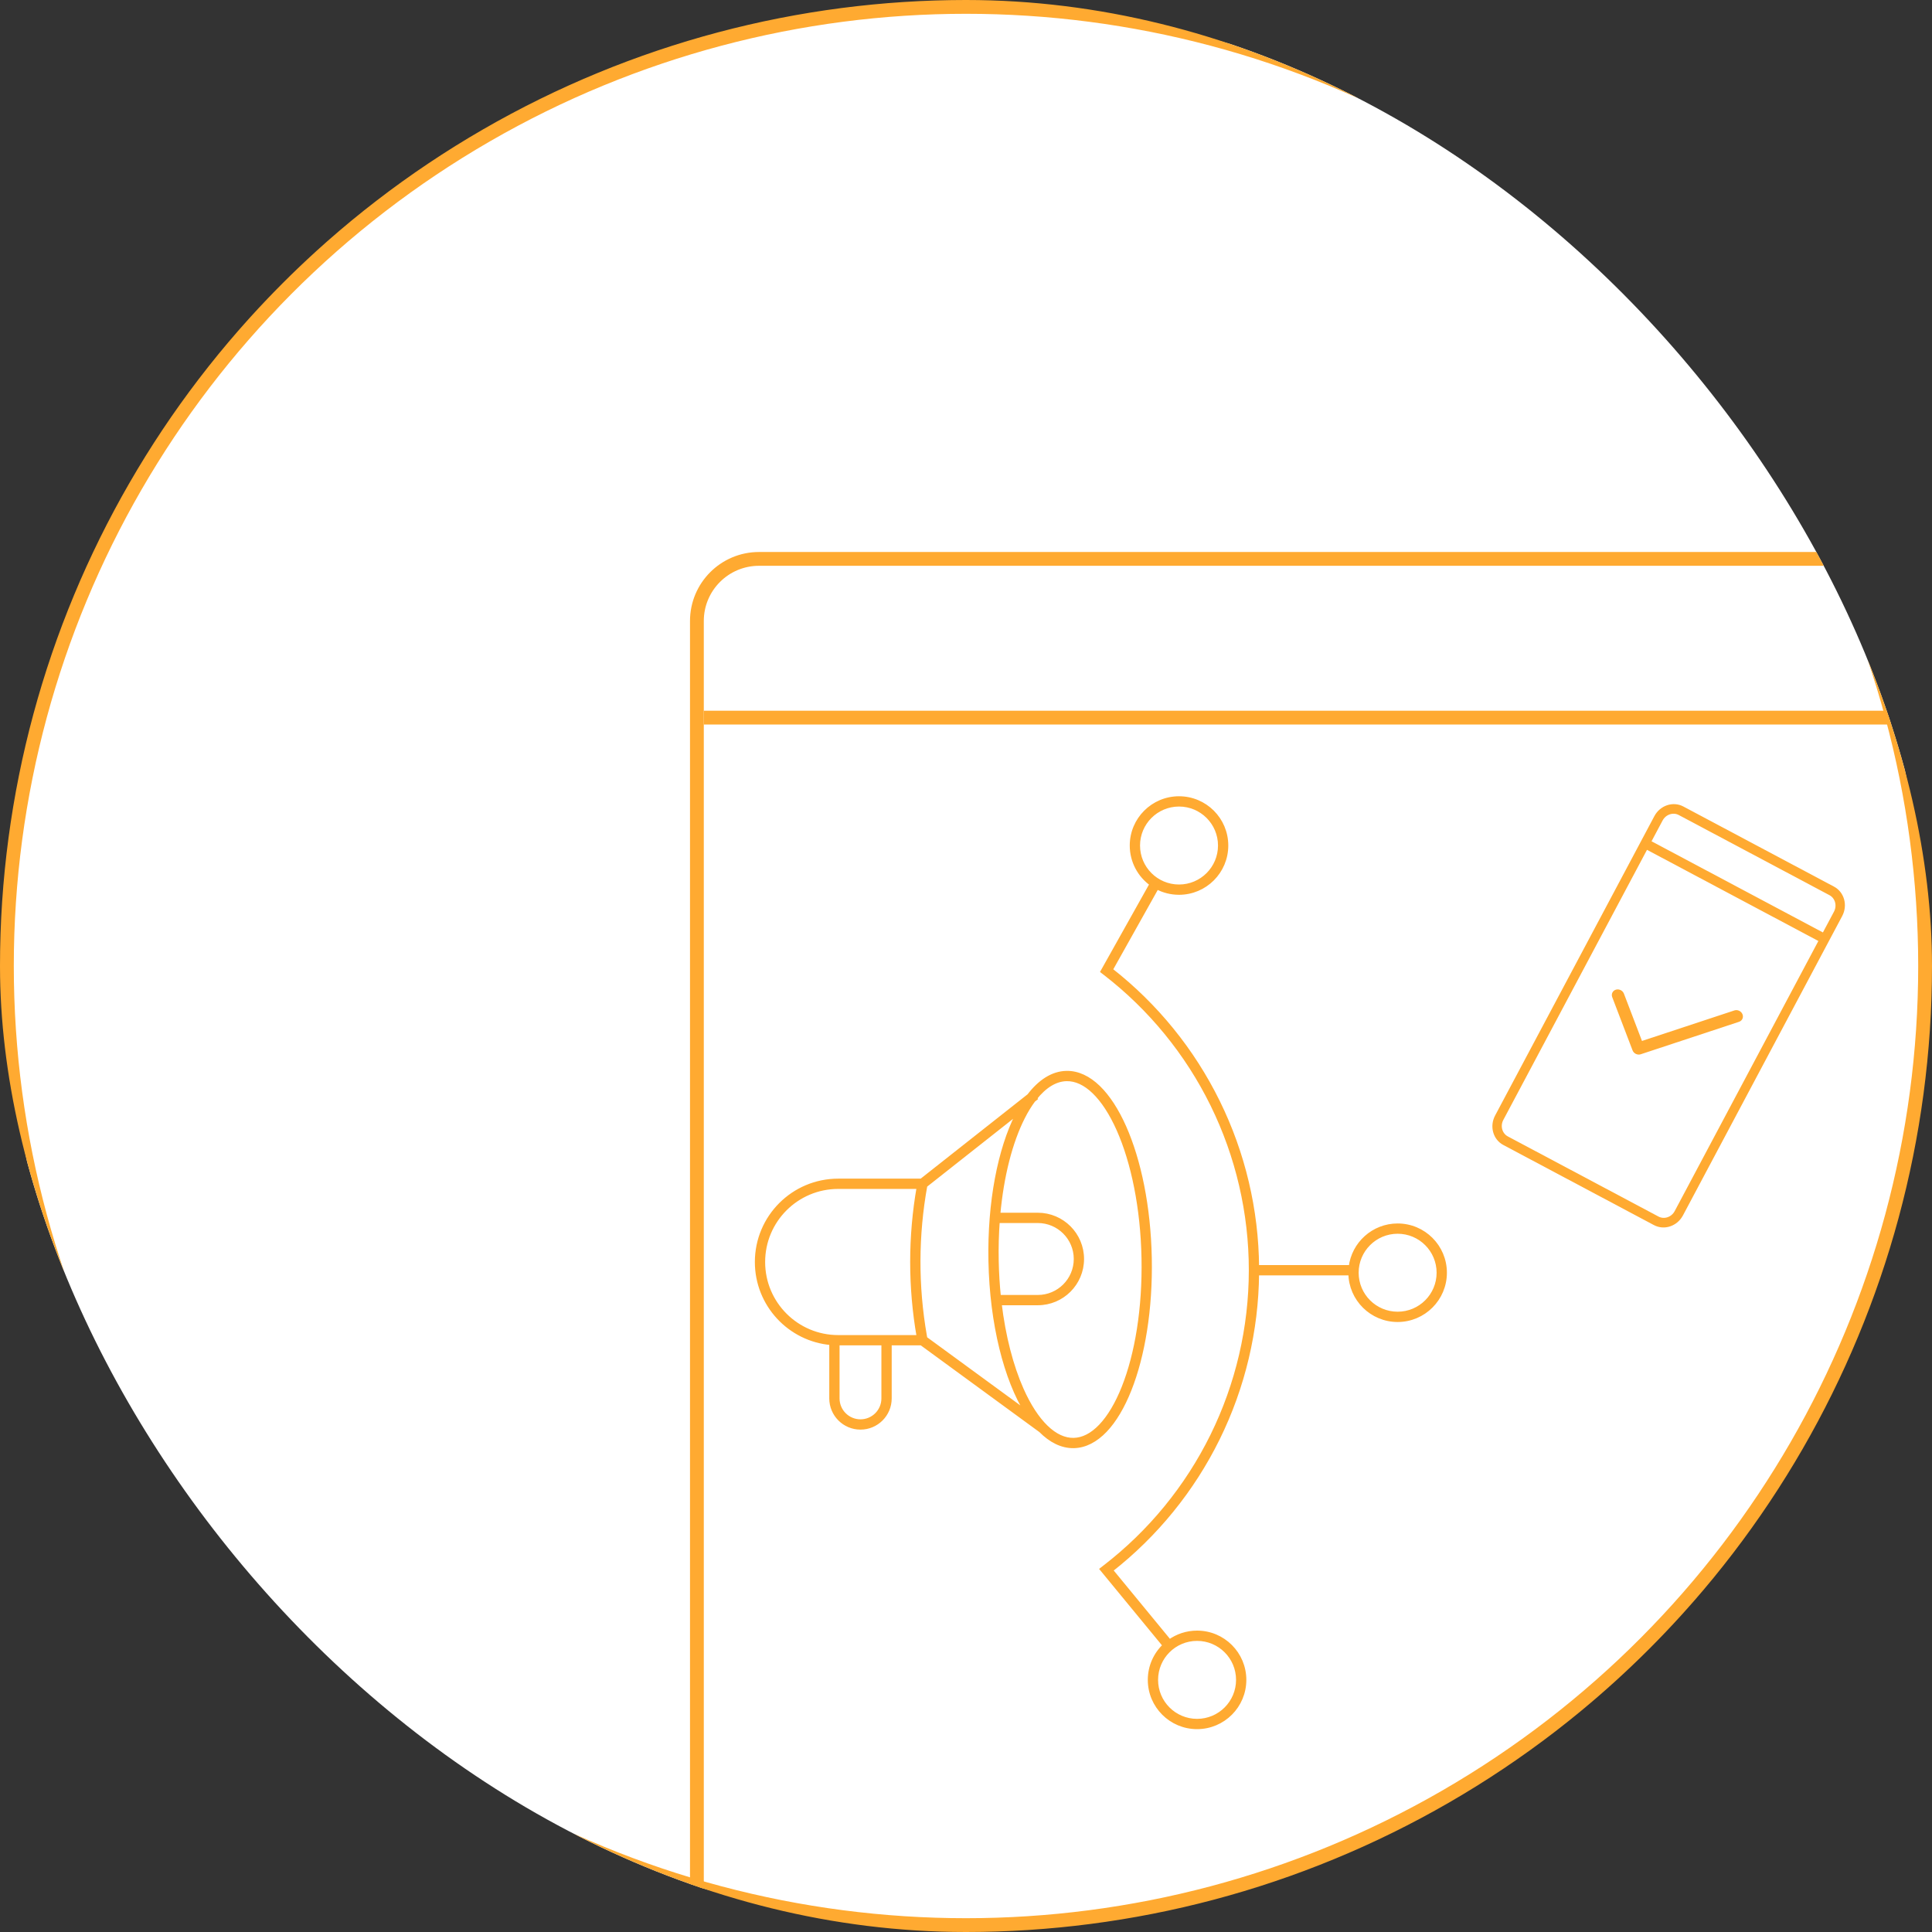 <svg width="140" height="140" viewBox="0 0 140 140" fill="none" xmlns="http://www.w3.org/2000/svg">
<rect x="0" y="0" width="140" height="140" fill="#333333" stroke="none"/>
<g clip-path="url(#clip0)">
<circle cx="70" cy="70" r="69.5" fill="white" stroke="#FFAA31"/>
<rect x="50.5" y="40.5" width="99" height="101" rx="4.5" stroke="#FFAA31"/>
<path d="M51 52H150" stroke="#FFAA31"/>
<mask id="path-5-inside-1" fill="white">
<rect x="55" y="44" width="5" height="5" rx="0.5"/>
</mask>
<rect x="55" y="44" width="5" height="5" rx="0.5" stroke="#FFAA31" stroke-width="1.6" mask="url(#path-5-inside-1)"/>
<mask id="path-6-inside-2" fill="white">
<rect x="61" y="44" width="5" height="5" rx="0.5"/>
</mask>
<rect x="61" y="44" width="5" height="5" rx="0.5" stroke="#FFAA31" stroke-width="1.6" mask="url(#path-6-inside-2)"/>
<mask id="path-7-inside-3" fill="white">
<rect x="67" y="44" width="5" height="5" rx="0.5"/>
</mask>
<rect x="67" y="44" width="5" height="5" rx="0.5" stroke="#FFAA31" stroke-width="1.6" mask="url(#path-7-inside-3)"/>
<path d="M74.569 79.404L66.768 85.559H60.741C57.487 85.559 54.85 88.196 54.85 91.449C54.85 94.535 57.222 97.066 60.242 97.319V101.333C60.242 102.5 61.187 103.445 62.354 103.445C63.52 103.445 64.466 102.5 64.466 101.333V97.34H66.772L75.361 103.619L75.416 103.66C76.141 104.391 76.952 104.806 77.812 104.789C78.639 104.772 79.406 104.357 80.084 103.649C80.76 102.94 81.355 101.931 81.844 100.7C82.822 98.238 83.387 94.862 83.313 91.155C83.24 87.448 82.543 84.098 81.468 81.676C80.931 80.466 80.296 79.48 79.593 78.799C78.888 78.118 78.105 77.733 77.278 77.75C76.266 77.77 75.347 78.384 74.569 79.404ZM74.028 100.682C73.284 99.005 72.72 96.856 72.431 94.433H75.202C76.97 94.433 78.404 93 78.404 91.231C78.404 89.463 76.97 88.029 75.202 88.029H72.334C72.587 85.196 73.229 82.737 74.117 80.982C74.359 80.502 74.618 80.08 74.889 79.718L74.904 79.707L75.021 79.614L74.995 79.58C75.708 78.682 76.49 78.211 77.286 78.195C77.96 78.182 78.635 78.492 79.283 79.119C79.932 79.748 80.538 80.678 81.061 81.857C82.106 84.212 82.796 87.502 82.868 91.164C82.94 94.826 82.381 98.141 81.43 100.535C80.954 101.733 80.386 102.687 79.761 103.341C79.138 103.993 78.477 104.33 77.803 104.344C77.129 104.357 76.454 104.046 75.806 103.419C75.157 102.791 74.551 101.86 74.028 100.682ZM60.687 97.34C60.705 97.34 60.723 97.34 60.741 97.34H64.02V101.333C64.02 102.254 63.274 103 62.354 103C61.433 103 60.687 102.254 60.687 101.333V97.34ZM67.015 96.797C66.384 93.192 66.396 89.505 67.049 85.904L73.843 80.543C73.801 80.621 73.76 80.7 73.719 80.781C72.453 83.284 71.691 87.115 71.776 91.383C71.866 95.934 72.897 99.958 74.42 102.38L67.049 96.991L67.015 96.797ZM75.202 93.988H72.381C72.293 93.144 72.239 92.27 72.221 91.374C72.201 90.378 72.228 89.408 72.297 88.475H75.202C76.724 88.475 77.959 89.709 77.959 91.231C77.959 92.754 76.724 93.988 75.202 93.988ZM60.741 86.004H66.579C65.948 89.599 65.947 93.277 66.576 96.874L66.58 96.895H60.741C57.733 96.895 55.295 94.457 55.295 91.449C55.295 88.442 57.733 86.004 60.741 86.004Z" fill="#FFAA31" stroke="#FFAA31" stroke-width="0.3"/>
<path d="M82.016 61.27C82.016 62.42 82.584 63.438 83.454 64.058L79.967 70.28L79.904 70.393L80.007 70.472L80.056 70.51C83.352 73.05 86.02 76.312 87.856 80.046C89.691 83.779 90.645 87.885 90.644 92.045C90.642 96.205 89.685 100.31 87.847 104.042C86.008 107.774 83.337 111.034 80.04 113.571L80.04 113.571L79.98 113.617L79.858 113.712L79.956 113.831L84.403 119.237C83.739 119.861 83.324 120.747 83.324 121.73C83.324 123.619 84.855 125.15 86.744 125.15C88.633 125.15 90.164 123.619 90.164 121.73C90.164 119.841 88.633 118.31 86.744 118.31C85.999 118.31 85.308 118.549 84.746 118.954L80.493 113.783C83.761 111.225 86.411 107.963 88.246 104.239C90.082 100.512 91.053 96.42 91.088 92.268H97.858C97.88 94.138 99.403 95.647 101.278 95.647C103.167 95.647 104.698 94.115 104.698 92.227C104.698 90.338 103.167 88.807 101.278 88.807C99.526 88.807 98.082 90.124 97.881 91.822H91.088C91.056 87.67 90.088 83.577 88.255 79.849C86.418 76.112 83.76 72.84 80.48 70.276L83.833 64.292C84.311 64.546 84.857 64.69 85.436 64.69C87.325 64.69 88.856 63.159 88.856 61.27C88.856 59.381 87.325 57.85 85.436 57.85C83.547 57.85 82.016 59.381 82.016 61.27ZM88.411 61.27C88.411 62.913 87.079 64.245 85.436 64.245C83.793 64.245 82.461 62.913 82.461 61.27C82.461 59.627 83.793 58.295 85.436 58.295C87.079 58.295 88.411 59.627 88.411 61.27ZM104.252 92.227C104.252 93.87 102.921 95.201 101.278 95.201C99.635 95.201 98.303 93.87 98.303 92.227C98.303 90.584 99.635 89.252 101.278 89.252C102.921 89.252 104.252 90.584 104.252 92.227ZM89.719 121.73C89.719 123.373 88.387 124.705 86.744 124.705C85.101 124.705 83.769 123.373 83.769 121.73C83.769 120.087 85.101 118.755 86.744 118.755C88.387 118.755 89.719 120.087 89.719 121.73Z" fill="#FFAA31" stroke="#FFAA31" stroke-width="0.3"/>
<path d="M125.987 73.948C126.173 73.886 126.25 73.687 126.165 73.513C126.085 73.347 125.884 73.258 125.708 73.316L118.925 75.556L117.582 72.04C117.516 71.868 117.322 71.764 117.142 71.806C116.952 71.85 116.852 72.039 116.921 72.221L118.394 76.076C118.428 76.165 118.498 76.238 118.585 76.28C118.672 76.322 118.773 76.331 118.863 76.301L125.987 73.948Z" fill="#FFAA31" stroke="#FFAA31" stroke-width="0.2" stroke-linecap="round" stroke-linejoin="round"/>
<path d="M119.327 61.514L131.834 68.167L121.4 87.782C121.152 88.249 120.594 88.433 120.157 88.2L109.241 82.394C108.804 82.161 108.644 81.596 108.893 81.129L119.327 61.514ZM132.116 67.636L119.609 60.983L120.433 59.435C120.681 58.968 121.239 58.784 121.676 59.017L132.592 64.823C133.029 65.056 133.188 65.621 132.94 66.088L132.116 67.636ZM133.448 66.358C133.85 65.602 133.597 64.676 132.874 64.292L121.958 58.486C121.236 58.101 120.327 58.409 119.925 59.164L108.385 80.859C107.983 81.615 108.236 82.541 108.958 82.925L119.874 88.731C120.597 89.115 121.506 88.808 121.908 88.052L133.448 66.358Z" fill="#FFAA31" stroke="#FFAA31" stroke-width="0.1"/>
<mask id="path-12-inside-4" fill="white">
<rect x="108" y="111" width="42" height="5" rx="0.5"/>
</mask>
<rect x="108" y="111" width="42" height="5" rx="0.5" stroke="#FFAA31" stroke-width="1.4" mask="url(#path-12-inside-4)"/>
<mask id="path-13-inside-5" fill="white">
<rect x="108" y="105" width="5" height="5" rx="0.5"/>
</mask>
<rect x="108" y="105" width="5" height="5" rx="0.5" stroke="#FFAA31" stroke-width="1.4" mask="url(#path-13-inside-5)"/>
<mask id="path-14-inside-6" fill="white">
<rect x="114" y="105" width="36" height="5" rx="0.5"/>
</mask>
<rect x="114" y="105" width="36" height="5" rx="0.5" stroke="#FFAA31" stroke-width="1.4" mask="url(#path-14-inside-6)"/>
</g>
<defs>
<clipPath id="clip0">
<rect width="140" height="140" rx="70" fill="white"/>
</clipPath>
</defs>
</svg>
